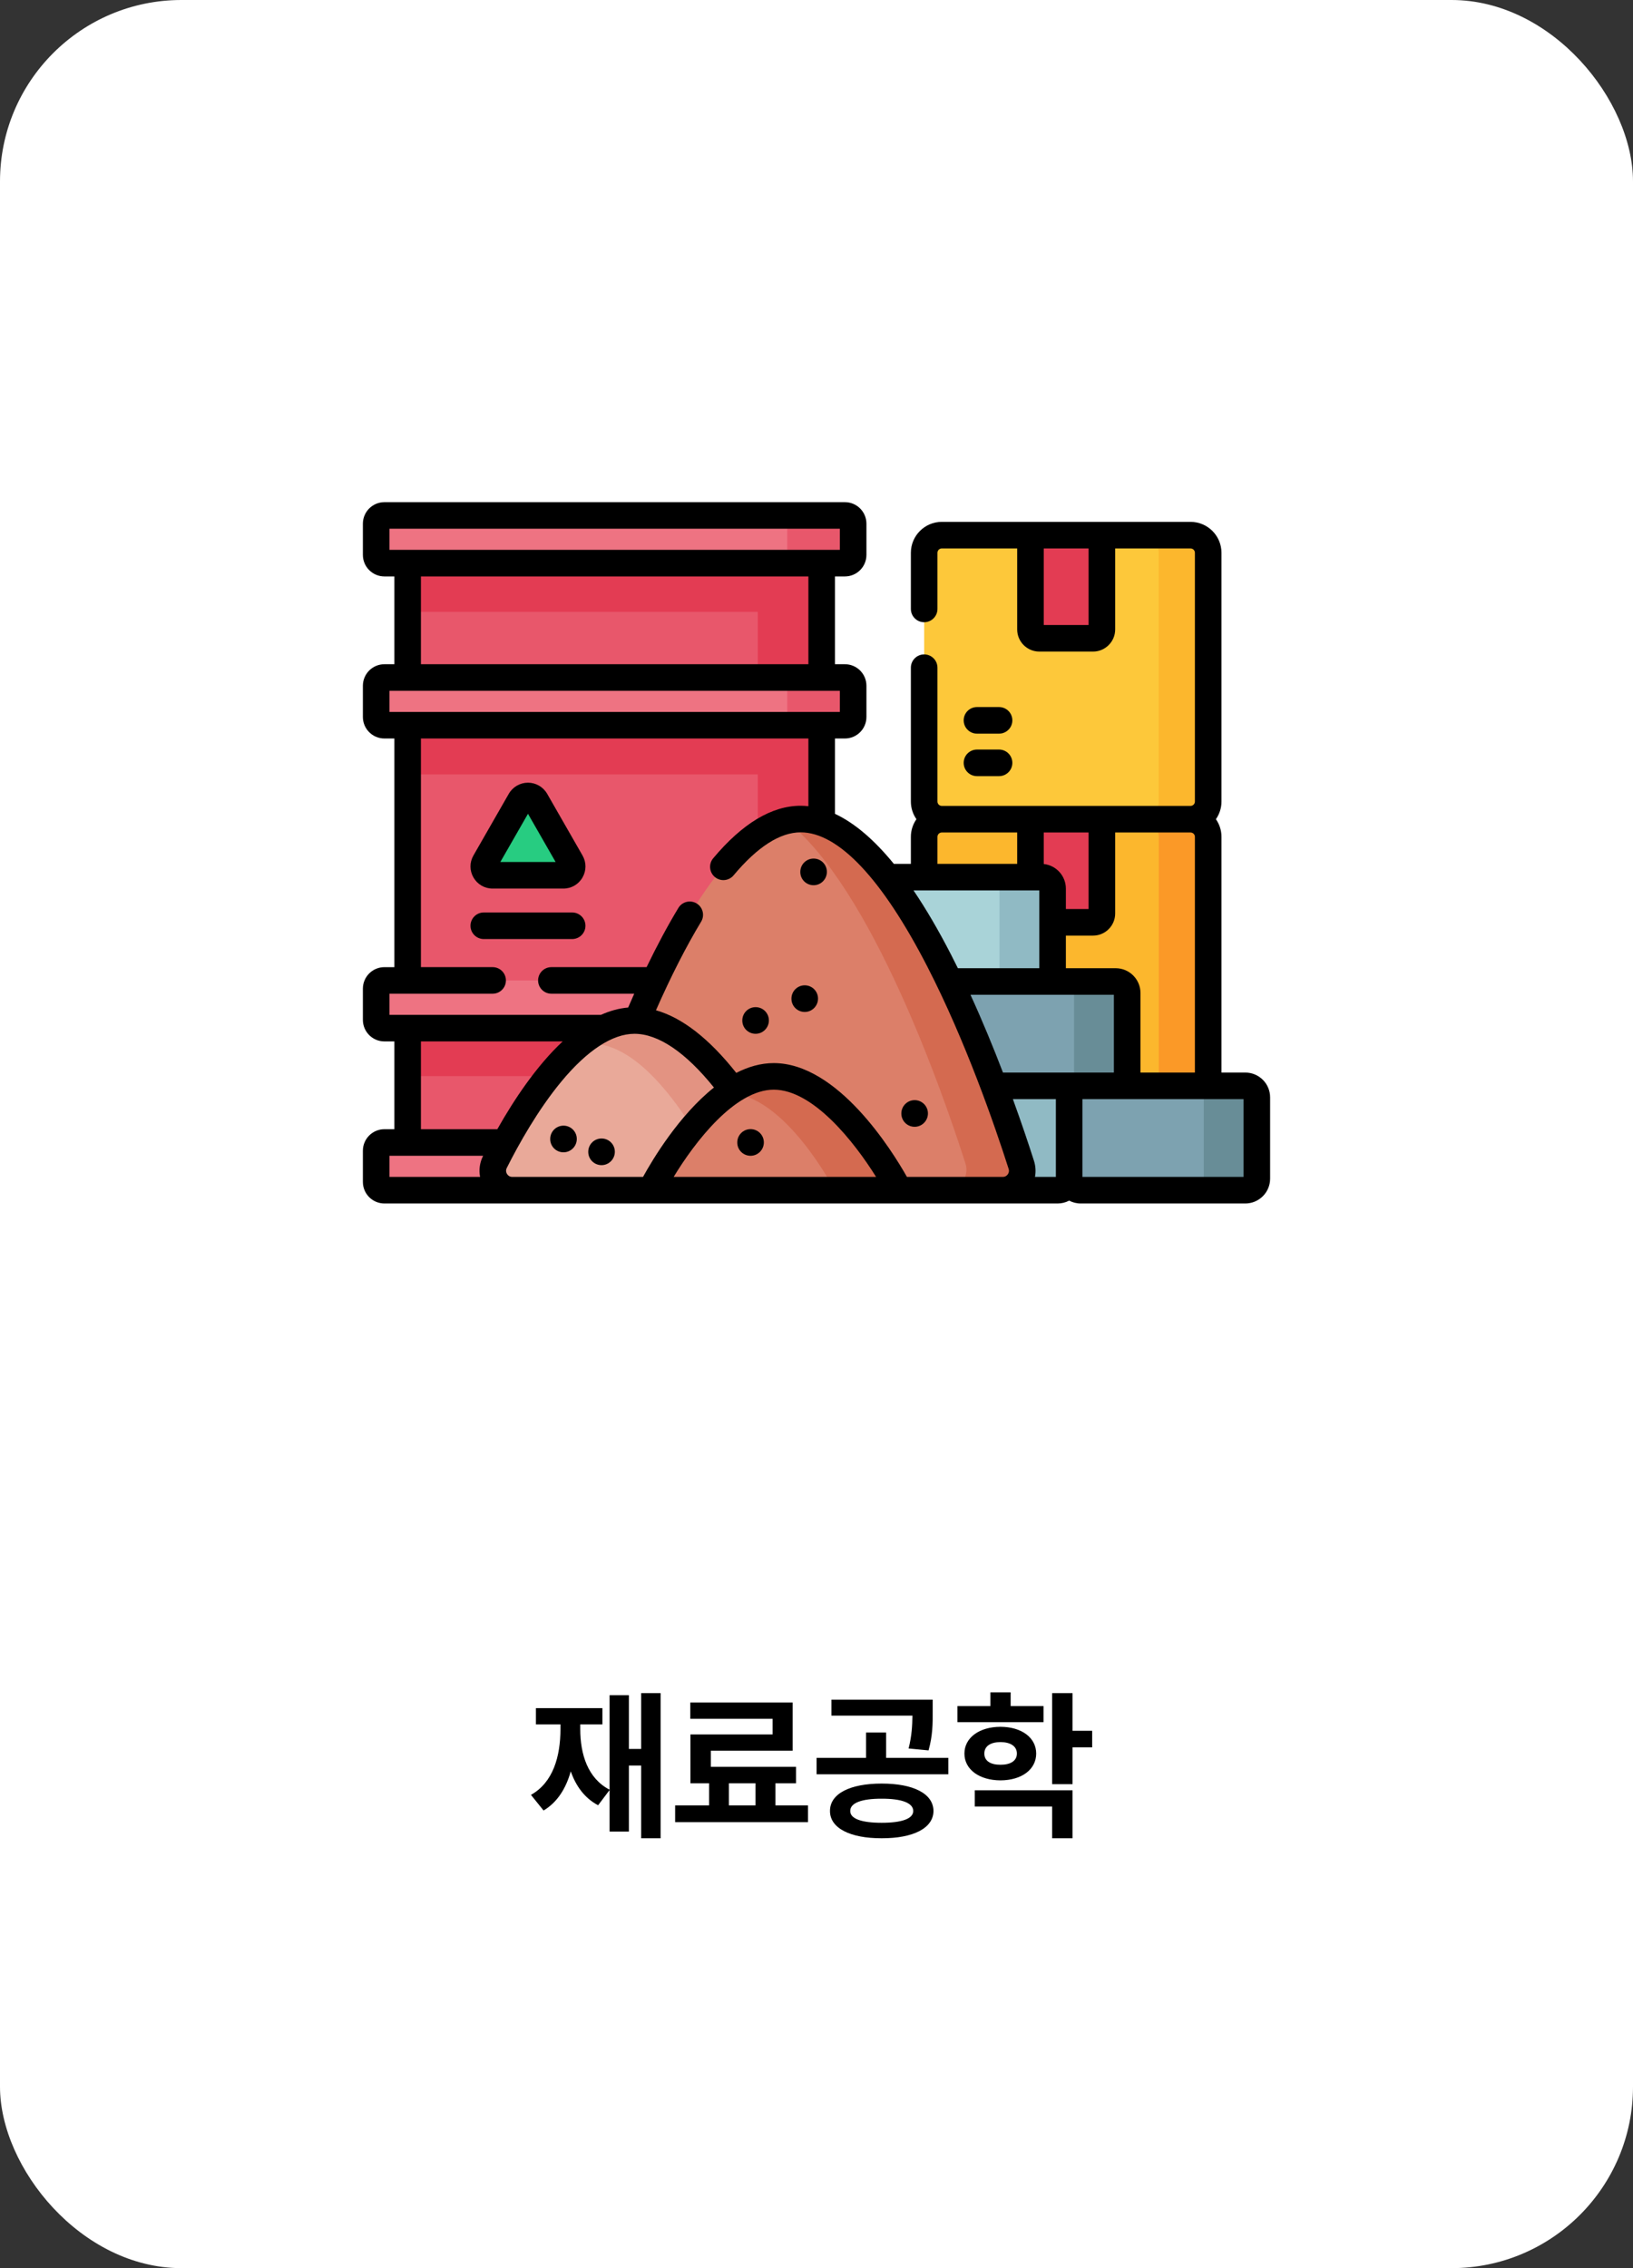 <svg width="180" height="250" viewBox="0 0 180 250" fill="none" xmlns="http://www.w3.org/2000/svg">
<rect x="0" y="0" width="180" height="250" fill="#333333" stroke="none"/>
<rect width="180" height="250" rx="20" fill="white"/>
<path d="M72.818 186.621V202.617H70.674V194.602H69.32V201.879H67.193V197.3L65.928 198.979C64.442 198.196 63.484 196.869 62.913 195.243C62.386 197.115 61.445 198.645 59.916 199.559L58.527 197.836C60.962 196.465 61.77 193.635 61.779 190.576V190.066H59.072V188.273H66.402V190.066H63.959V190.576C63.959 193.362 64.785 196.017 67.193 197.265V186.85H69.32V192.773H70.674V186.621H72.818ZM89.061 198.996V200.842H74.418V198.996H78.162V196.553H76.106V191.174H85.158V189.451H76.088V187.658H87.373V192.967H78.356V194.742H87.742V196.553H85.475V198.996H89.061ZM80.342 198.996H83.277V196.553H80.342V198.996ZM97.182 196.588C100.68 196.588 102.877 197.695 102.895 199.611C102.877 201.501 100.68 202.626 97.182 202.617C93.71 202.626 91.478 201.501 91.486 199.611C91.478 197.695 93.71 196.588 97.182 196.588ZM90.01 195.568V193.758H95.459V190.963H97.674V193.758H104.529V195.568H90.01ZM91.644 189.1V187.342H102.807V188.643C102.815 189.917 102.815 191.288 102.35 192.932L100.152 192.721C100.513 191.271 100.557 190.189 100.574 189.1H91.644ZM93.719 199.611C93.71 200.473 94.976 200.912 97.182 200.912C99.388 200.912 100.662 200.473 100.662 199.611C100.662 198.724 99.388 198.249 97.182 198.258C94.976 198.249 93.71 198.724 93.719 199.611ZM115.023 188.045V189.82H105.531V188.045H109.17V186.533H111.402V188.045H115.023ZM106.305 193.283C106.305 191.525 107.957 190.339 110.277 190.33C112.606 190.339 114.215 191.525 114.215 193.283C114.215 195.041 112.606 196.228 110.277 196.236C107.957 196.228 106.305 195.041 106.305 193.283ZM107.447 199.119V197.326H118.223V202.617H115.973V199.119H107.447ZM108.502 193.283C108.493 194.101 109.205 194.522 110.277 194.514C111.358 194.522 112.088 194.101 112.088 193.283C112.088 192.457 111.358 192.018 110.277 192.018C109.205 192.018 108.493 192.457 108.502 193.283ZM115.973 196.658V186.621H118.223V190.77H120.385V192.598H118.223V196.658H115.973Z" fill="black"/>
<g clip-path="url(#clip0_319_2031)">
<path d="M131.229 121.6H103.812C102.738 121.6 101.867 120.729 101.867 119.655V92.238C101.867 91.164 102.738 90.293 103.812 90.293H131.229C132.304 90.293 133.175 91.164 133.175 92.238V119.655C133.175 120.729 132.304 121.6 131.229 121.6Z" fill="#FCB72D"/>
<path d="M120.483 101.661H114.559C114.021 101.661 113.586 101.226 113.586 100.689V90.293H121.456V100.689C121.456 101.226 121.02 101.661 120.483 101.661Z" fill="#E33C53"/>
<path d="M133.174 92.239V119.654C133.174 120.73 132.304 121.6 131.229 121.6H125.779C126.853 121.6 127.725 120.73 127.725 119.654V92.239C127.725 91.163 126.853 90.294 125.779 90.294H131.229C132.304 90.294 133.174 91.163 133.174 92.239Z" fill="#FB9927"/>
<path d="M131.229 90.293H103.812C102.738 90.293 101.867 89.422 101.867 88.348V60.931C101.867 59.856 102.738 58.986 103.812 58.986H131.229C132.304 58.986 133.175 59.856 133.175 60.931V88.348C133.175 89.422 132.304 90.293 131.229 90.293Z" fill="#FDC83A"/>
<path d="M133.174 60.932V88.349C133.174 89.423 132.304 90.294 131.229 90.294H125.779C126.853 90.294 127.725 89.423 127.725 88.349V60.932C127.725 59.856 126.853 58.987 125.779 58.987H131.229C132.304 58.987 133.174 59.856 133.174 60.932Z" fill="#FCB72D"/>
<path d="M122.977 119.684H104.826C104.126 119.684 103.559 119.117 103.559 118.417V109.45C103.559 108.75 104.126 108.183 104.826 108.183H122.977C123.677 108.183 124.244 108.75 124.244 109.45V118.417C124.244 119.116 123.677 119.684 122.977 119.684Z" fill="#7DA2B0"/>
<path d="M124.243 109.45V118.416C124.243 119.117 123.677 119.683 122.976 119.683H117.127C117.826 119.683 118.394 119.117 118.394 118.416V109.45C118.394 108.75 117.826 108.183 117.127 108.183H122.976C123.677 108.183 124.243 108.75 124.243 109.45Z" fill="#688D97"/>
<path d="M114.756 108.183H96.605C95.905 108.183 95.338 107.615 95.338 106.916V97.948C95.338 97.249 95.905 96.681 96.605 96.681H114.756C115.456 96.681 116.023 97.249 116.023 97.948V106.916C116.023 107.615 115.456 108.183 114.756 108.183Z" fill="#A9D3D8"/>
<path d="M116.022 97.948V106.915C116.022 107.616 115.456 108.182 114.755 108.182H108.906C109.606 108.182 110.173 107.616 110.173 106.915V97.948C110.173 97.249 109.606 96.681 108.906 96.681H114.755C115.456 96.681 116.022 97.249 116.022 97.948Z" fill="#90BAC4"/>
<path d="M116.583 131.185H98.431C97.731 131.185 97.164 130.618 97.164 129.918V120.951C97.164 120.251 97.731 119.684 98.431 119.684H116.583C117.282 119.684 117.85 120.251 117.85 120.951V129.918C117.85 130.618 117.282 131.185 116.583 131.185Z" fill="#90BAC4"/>
<path d="M137.268 131.185H119.117C118.417 131.185 117.85 130.618 117.85 129.918V120.951C117.85 120.251 118.417 119.684 119.117 119.684H137.268C137.968 119.684 138.535 120.251 138.535 120.951V129.918C138.535 130.618 137.968 131.185 137.268 131.185Z" fill="#7DA2B0"/>
<path d="M138.534 120.951V129.917C138.534 130.618 137.968 131.184 137.267 131.184H131.418C132.117 131.184 132.685 130.618 132.685 129.917V120.951C132.685 120.251 132.117 119.684 131.418 119.684H137.267C137.968 119.684 138.534 120.251 138.534 120.951Z" fill="#688D97"/>
<path d="M44.932 60.306H90.572V127.693H44.932V60.306Z" fill="#E8576B"/>
<path d="M44.932 60.306V67.441H83.527V78.223H44.932V85.358H83.527V111.476H44.932V118.611H83.527V127.693H90.572V60.306H44.932Z" fill="#E33C53"/>
<path d="M93.132 62.072H42.372C41.871 62.072 41.465 61.666 41.465 61.164V57.722C41.465 57.221 41.871 56.815 42.372 56.815H93.132C93.633 56.815 94.039 57.221 94.039 57.722V61.164C94.039 61.666 93.633 62.072 93.132 62.072Z" fill="#EE7382"/>
<path d="M94.04 57.722V61.164C94.04 61.666 93.634 62.071 93.133 62.071H85.871C86.374 62.071 86.778 61.666 86.778 61.164V57.722C86.778 57.221 86.374 56.815 85.871 56.815H93.133C93.634 56.815 94.04 57.222 94.04 57.722Z" fill="#E8576B"/>
<path d="M93.132 79.934H42.372C41.871 79.934 41.465 79.528 41.465 79.027V75.584C41.465 75.083 41.871 74.677 42.372 74.677H93.132C93.633 74.677 94.039 75.083 94.039 75.584V79.027C94.039 79.528 93.633 79.934 93.132 79.934Z" fill="#EE7382"/>
<path d="M94.04 75.585V79.026C94.04 79.529 93.634 79.933 93.133 79.933H85.871C86.374 79.933 86.778 79.529 86.778 79.026V75.585C86.778 75.084 86.374 74.678 85.871 74.678H93.133C93.634 74.678 94.04 75.084 94.04 75.585Z" fill="#E8576B"/>
<path d="M93.132 113.322H42.372C41.871 113.322 41.465 112.916 41.465 112.415V108.972C41.465 108.471 41.871 108.065 42.372 108.065H93.132C93.633 108.065 94.039 108.471 94.039 108.972V112.415C94.039 112.916 93.633 113.322 93.132 113.322Z" fill="#EE7382"/>
<path d="M94.04 108.973V112.414C94.04 112.917 93.634 113.321 93.133 113.321H85.871C86.374 113.321 86.778 112.917 86.778 112.414V108.973C86.778 108.472 86.374 108.066 85.871 108.066H93.133C93.634 108.066 94.04 108.472 94.04 108.973Z" fill="#E8576B"/>
<path d="M93.132 131.185H42.372C41.871 131.185 41.465 130.779 41.465 130.278V126.835C41.465 126.334 41.871 125.928 42.372 125.928H93.132C93.633 125.928 94.039 126.334 94.039 126.835V130.278C94.039 130.779 93.633 131.185 93.132 131.185Z" fill="#EE7382"/>
<path d="M94.04 126.836V130.277C94.04 130.779 93.634 131.184 93.133 131.184H85.871C86.374 131.184 86.778 130.779 86.778 130.277V126.836C86.778 126.335 86.374 125.928 85.871 125.928H93.133C93.634 125.928 94.04 126.335 94.04 126.836Z" fill="#E8576B"/>
<path d="M110.536 131.184C111.985 131.184 113.017 129.775 112.575 128.395C109.627 119.177 99.489 90.278 88.255 90.278C77.157 90.278 67.283 119.212 64.424 128.412C63.996 129.789 65.026 131.185 66.468 131.185L110.536 131.184Z" fill="#DC7F69"/>
<path d="M88.255 90.277C87.728 90.277 87.203 90.343 86.682 90.469C96.034 97.811 103.842 120.18 106.42 128.247C106.887 129.701 105.8 131.184 104.274 131.184H110.546C111.99 131.178 113.016 129.772 112.576 128.395C109.628 119.177 99.49 90.277 88.255 90.277Z" fill="#D46A50"/>
<path d="M87.131 131.185C87.131 131.185 79.063 112.483 69.935 112.483C63.254 112.483 57.222 122.763 54.549 128.08C53.833 129.506 54.871 131.185 56.466 131.185L87.131 131.185Z" fill="#E9A999"/>
<path d="M87.131 131.184H80.004C80.004 131.184 73.034 115.027 65.149 115.027C64.675 115.027 64.206 115.087 63.74 115.201C65.674 113.561 67.771 112.482 69.934 112.482C79.061 112.483 87.131 131.184 87.131 131.184Z" fill="#E39382"/>
<path d="M99.101 131.185C99.101 131.185 92.62 118.642 85.289 118.642C78.051 118.642 71.762 131.185 71.762 131.185H99.101Z" fill="#DC7F69"/>
<path d="M99.101 131.184H92.002C92.002 131.184 86.496 120.529 80.26 120.501C81.829 119.382 83.531 118.642 85.29 118.642C92.622 118.642 99.101 131.184 99.101 131.184Z" fill="#D46A50"/>
<path d="M88.703 111.541C87.894 111.541 87.238 110.893 87.238 110.084V110.067C87.238 109.258 87.894 108.603 88.703 108.603C89.512 108.603 90.168 109.258 90.168 110.067C90.168 110.876 89.512 111.541 88.703 111.541Z" fill="black"/>
<path d="M62.113 127.01C61.304 127.01 60.648 126.362 60.648 125.553V125.537C60.648 124.728 61.304 124.072 62.113 124.072C62.922 124.072 63.578 124.728 63.578 125.537C63.578 126.346 62.922 127.01 62.113 127.01Z" fill="black"/>
<path d="M66.307 128.425C65.498 128.425 64.842 127.777 64.842 126.968V126.951C64.842 126.142 65.498 125.487 66.307 125.487C67.116 125.487 67.772 126.142 67.772 126.951C67.772 127.76 67.116 128.425 66.307 128.425Z" fill="black"/>
<path d="M83.287 113.947C82.478 113.947 81.822 113.3 81.822 112.491V112.474C81.822 111.665 82.478 111.01 83.287 111.01C84.096 111.01 84.752 111.665 84.752 112.474C84.752 113.283 84.096 113.947 83.287 113.947Z" fill="black"/>
<path d="M82.732 127.393C81.923 127.393 81.268 126.746 81.268 125.937V125.92C81.268 125.111 81.923 124.455 82.732 124.455C83.541 124.455 84.197 125.111 84.197 125.92C84.197 126.729 83.541 127.393 82.732 127.393Z" fill="black"/>
<path d="M89.68 97.572C88.871 97.572 88.215 96.925 88.215 96.116V96.099C88.215 95.29 88.871 94.634 89.68 94.634C90.489 94.634 91.144 95.29 91.144 96.099C91.144 96.908 90.489 97.572 89.68 97.572Z" fill="black"/>
<path d="M100.818 124.198C100.009 124.198 99.353 123.55 99.353 122.741V122.725C99.353 121.916 100.009 121.26 100.818 121.26C101.627 121.26 102.283 121.916 102.283 122.725C102.283 123.534 101.627 124.198 100.818 124.198Z" fill="black"/>
<path d="M57.353 88.223L53.456 95.02C53.085 95.668 53.553 96.477 54.3 96.477H62.093C62.84 96.477 63.309 95.668 62.937 95.02L59.04 88.223C58.667 87.571 57.726 87.571 57.353 88.223Z" fill="#27CC81"/>
<path d="M62.093 97.941H54.301C53.421 97.941 52.633 97.487 52.192 96.726C51.751 95.965 51.748 95.055 52.186 94.292L56.082 87.495C56.516 86.739 57.326 86.269 58.197 86.269C59.068 86.269 59.878 86.739 60.312 87.495L64.208 94.292C64.646 95.055 64.643 95.965 64.202 96.726C63.761 97.487 62.973 97.941 62.093 97.941ZM55.15 95.012H61.244L58.197 89.697L55.15 95.012ZM58.624 88.952L58.624 88.953C58.624 88.952 58.624 88.952 58.624 88.952Z" fill="black"/>
<path d="M63.067 103.504H53.326C52.517 103.504 51.861 102.849 51.861 102.04C51.861 101.231 52.517 100.575 53.326 100.575H63.067C63.876 100.575 64.532 101.231 64.532 102.04C64.532 102.849 63.876 103.504 63.067 103.504Z" fill="black"/>
<path d="M120.483 70.354H114.559C114.021 70.354 113.586 69.918 113.586 69.381V58.986H121.456V69.381C121.456 69.919 121.02 70.354 120.483 70.354Z" fill="#E33C53"/>
<path d="M137.268 118.219H134.639V92.238C134.639 91.515 134.412 90.845 134.026 90.293C134.412 89.741 134.639 89.071 134.639 88.348V60.931C134.639 59.051 133.11 57.521 131.229 57.521H103.812C101.932 57.521 100.402 59.051 100.402 60.931V67.118C100.402 67.927 101.058 68.583 101.867 68.583C102.676 68.583 103.332 67.927 103.332 67.118V60.931C103.332 60.666 103.548 60.45 103.812 60.45H112.121V69.381C112.121 70.725 113.215 71.819 114.559 71.819H120.483C121.827 71.819 122.921 70.725 122.921 69.381V60.45H131.229C131.494 60.45 131.71 60.666 131.71 60.931V88.348C131.71 88.612 131.494 88.828 131.229 88.828H103.812C103.548 88.828 103.332 88.612 103.332 88.348V73.595C103.332 72.786 102.676 72.13 101.867 72.13C101.058 72.13 100.402 72.786 100.402 73.595V88.348C100.402 89.071 100.63 89.741 101.015 90.293C100.63 90.845 100.402 91.515 100.402 92.238V95.217H98.526C96.348 92.545 94.182 90.703 92.037 89.704V81.399H93.132C94.44 81.399 95.504 80.335 95.504 79.027V75.584C95.504 74.276 94.44 73.212 93.132 73.212H92.037V63.536H93.132C94.44 63.536 95.504 62.472 95.504 61.164V57.722C95.504 56.414 94.44 55.35 93.132 55.35H42.372C41.064 55.35 40 56.414 40 57.722V61.164C40 62.472 41.064 63.536 42.372 63.536H43.467V73.212H42.372C41.064 73.212 40 74.276 40 75.584V79.027C40 80.335 41.064 81.399 42.372 81.399H43.467V106.601H42.372C41.064 106.601 40 107.665 40 108.973V112.415C40 113.723 41.064 114.787 42.372 114.787H43.467V124.463H42.371C41.064 124.463 40 125.527 40 126.836V130.277C40 131.586 41.064 132.65 42.371 132.65H116.582C117.04 132.65 117.471 132.536 117.85 132.336C118.229 132.535 118.659 132.65 119.116 132.65H137.268C138.774 132.65 140 131.424 140 129.918V120.951C140 119.444 138.775 118.219 137.268 118.219ZM119.991 68.889H115.051V60.45H119.991V68.889ZM122.921 100.689V91.758H131.229C131.494 91.758 131.71 91.974 131.71 92.238V118.219H125.71V109.45C125.71 107.943 124.484 106.718 122.978 106.718H117.488V103.126H120.483C121.827 103.126 122.921 102.033 122.921 100.689ZM115.051 91.758H119.991V100.197H117.488V97.948C117.488 96.542 116.419 95.381 115.051 95.233L115.051 91.758ZM103.332 92.238C103.332 91.974 103.548 91.758 103.812 91.758H112.121V95.216H103.332L103.332 92.238ZM114.558 98.146V106.718H105.584C105.334 106.212 105.082 105.709 104.825 105.21C103.446 102.528 102.068 100.174 100.694 98.146H114.558ZM42.93 60.607V58.279H92.574V60.607H42.93ZM89.107 63.536V73.212H46.397V63.536H89.107ZM42.93 78.469V76.142H92.574V78.469H42.93ZM53.24 127.422C52.875 128.149 52.77 128.953 52.919 129.721H42.93V127.392H53.255C53.25 127.402 53.245 127.412 53.24 127.422ZM46.397 124.463V114.787H62.023C59.14 117.479 56.669 121.187 54.818 124.463H46.397V124.463ZM56.465 129.721C56.134 129.721 55.96 129.518 55.886 129.398C55.812 129.278 55.71 129.032 55.858 128.738C57.175 126.118 59.286 122.34 61.867 119.221C64.723 115.771 67.512 113.947 69.934 113.947C72.564 113.947 75.576 115.989 78.696 119.869C74.837 122.944 71.937 127.797 70.879 129.721H56.465ZM74.256 129.72C76.593 125.869 81.011 120.106 85.287 120.106C89.63 120.106 94.16 125.864 96.567 129.72L74.256 129.72ZM111.082 129.442C111.007 129.546 110.835 129.72 110.536 129.72H99.968C98.333 126.828 92.35 117.177 85.287 117.177C83.853 117.177 82.468 117.585 81.157 118.256C78.172 114.485 75.206 112.174 72.304 111.355C73.959 107.603 75.631 104.323 77.282 101.591C77.701 100.898 77.478 99.998 76.786 99.579C76.094 99.161 75.193 99.383 74.775 100.076C73.61 102.003 72.439 104.187 71.272 106.6H60.778C59.969 106.6 59.313 107.256 59.313 108.065C59.313 108.874 59.969 109.53 60.778 109.53H69.909C69.686 110.029 69.463 110.536 69.24 111.051C68.217 111.14 67.216 111.42 66.245 111.857H42.93V109.53H54.301C55.11 109.53 55.766 108.874 55.766 108.065C55.766 107.256 55.11 106.6 54.301 106.6H46.397V81.399H89.107V88.862C88.823 88.831 88.538 88.812 88.255 88.812C85.072 88.812 81.828 90.761 78.612 94.603C78.093 95.223 78.175 96.147 78.795 96.666C79.416 97.186 80.34 97.104 80.859 96.483C83.492 93.337 85.98 91.742 88.255 91.742C92.41 91.742 97.239 96.862 102.22 106.549C106.435 114.747 109.643 124.034 111.18 128.841C111.271 129.124 111.158 129.339 111.082 129.442ZM116.385 129.721H114.081C114.191 129.141 114.158 128.536 113.971 127.949C113.407 126.187 112.622 123.831 111.647 121.149H116.385V129.721ZM110.554 118.219C109.512 115.498 108.309 112.568 106.973 109.648H122.78V118.219H110.554ZM137.07 129.72H119.314V121.148H137.07V129.72Z" fill="black"/>
<path d="M110.123 85.548H107.688C106.879 85.548 106.223 84.892 106.223 84.083C106.223 83.274 106.879 82.618 107.688 82.618H110.123C110.932 82.618 111.588 83.274 111.588 84.083C111.588 84.892 110.932 85.548 110.123 85.548Z" fill="black"/>
<path d="M110.123 80.864H107.688C106.879 80.864 106.223 80.208 106.223 79.399C106.223 78.59 106.879 77.934 107.688 77.934H110.123C110.932 77.934 111.588 78.59 111.588 79.399C111.588 80.208 110.932 80.864 110.123 80.864Z" fill="black"/>
</g>
<defs>
<clipPath id="clip0_319_2031">
<rect width="100" height="100" fill="white" transform="translate(40 44)"/>
</clipPath>
</defs>
</svg>
